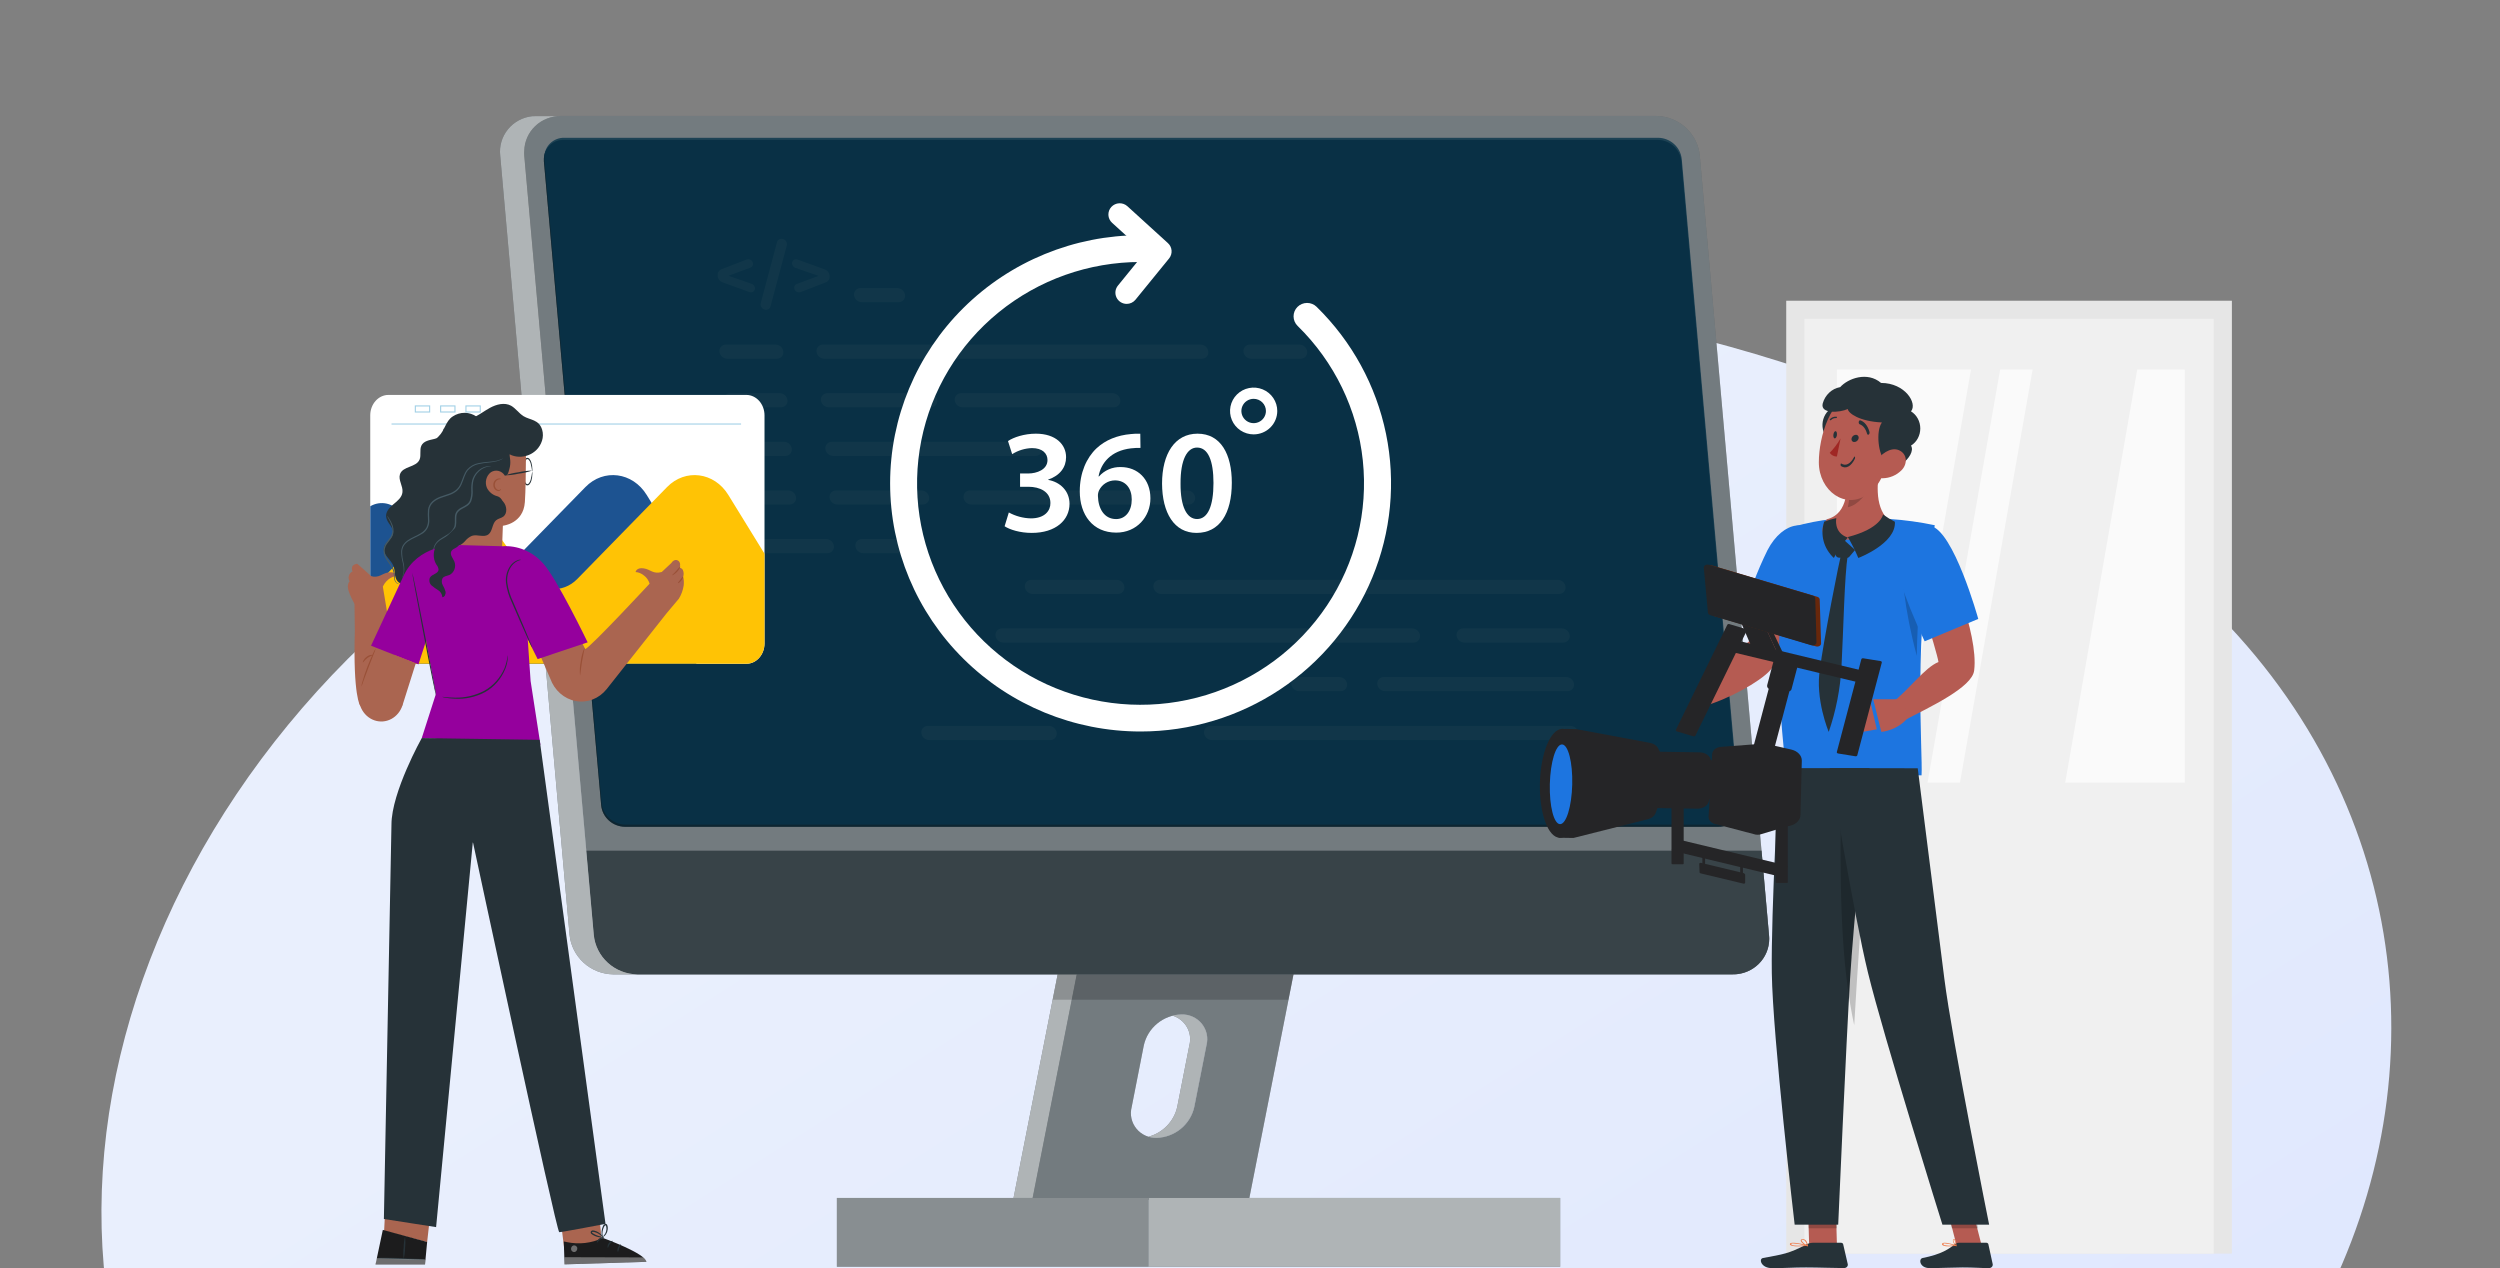 <svg width="690" height="350" viewBox="0 0 690 350" fill="none" xmlns="http://www.w3.org/2000/svg">
<rect x="0" y="0" width="690" height="350" fill="#808080" stroke="none"/>
<g clip-path="url(#clip0_2601_6534)">
<path d="M633.502 373.58C569.478 475.774 400.475 519.67 268.058 512.185C231.903 510.142 159.158 506.03 102.359 469.349C-6.721 398.906 10.079 251.66 114.499 164.971C127.945 153.807 221.026 79.009 366.074 80.01C472.269 80.743 546.808 121.709 555.872 126.813C567.322 133.26 592.574 148.58 615.334 172.885C668.81 229.995 673.51 309.719 633.502 373.58Z" fill="url(#paint0_linear_2601_6534)"/>
<path d="M616 83H493V346H616V83Z" fill="#E6E6E6"/>
<path d="M611 88H498V346H611V88Z" fill="#F0F0F0"/>
<path d="M540.956 216L561 102H552.044L532 216H540.956Z" fill="#FAFAFA"/>
<path d="M570 216H603V102H589.879L570 216Z" fill="#FAFAFA"/>
<path d="M544 102H507V216H524.057L544 102Z" fill="#FAFAFA"/>
<path d="M308.135 212.789L284.766 331.152H344.719L368.088 212.789H308.135ZM332.997 288.501L329.633 305.538C329.112 307.883 327.815 309.991 325.946 311.533C324.077 313.075 321.742 313.962 319.306 314.056C318.228 314.095 317.156 313.886 316.175 313.445C315.194 313.004 314.331 312.344 313.655 311.517C312.979 310.689 312.508 309.718 312.28 308.68C312.053 307.642 312.075 306.566 312.344 305.538L315.697 288.501C316.218 286.154 317.516 284.044 319.388 282.502C321.259 280.96 323.597 280.074 326.035 279.983C327.113 279.944 328.185 280.153 329.166 280.594C330.147 281.034 331.01 281.695 331.687 282.522C332.363 283.349 332.833 284.321 333.061 285.359C333.288 286.397 333.267 287.473 332.997 288.501Z" fill="#384348"/>
<path opacity="0.3" d="M308.135 212.789L284.766 331.152H344.719L368.088 212.789H308.135ZM332.997 288.501L329.633 305.538C329.112 307.883 327.815 309.991 325.946 311.533C324.077 313.075 321.742 313.962 319.306 314.056C318.228 314.095 317.156 313.886 316.175 313.445C315.194 313.004 314.331 312.344 313.655 311.517C312.979 310.689 312.508 309.718 312.28 308.68C312.053 307.642 312.075 306.566 312.344 305.538L315.697 288.501C316.218 286.154 317.516 284.044 319.388 282.502C321.259 280.96 323.597 280.074 326.035 279.983C327.113 279.944 328.185 280.153 329.166 280.594C330.147 281.034 331.01 281.695 331.687 282.522C332.363 283.349 332.833 284.321 333.061 285.359C333.288 286.397 333.267 287.473 332.997 288.501Z" fill="white"/>
<path d="M284.894 331.152H279.633L302.99 212.789H308.251L284.894 331.152Z" fill="#384348"/>
<path opacity="0.6" d="M284.894 331.152H279.633L302.99 212.789H308.251L284.894 331.152Z" fill="white"/>
<path opacity="0.2" d="M308.121 212.789H302.995L290.539 275.935H355.619L368.087 212.789H308.256H308.121Z" fill="black"/>
<path d="M326.031 279.98C325.204 279.982 324.381 280.091 323.584 280.305C325.284 280.815 326.72 281.952 327.591 283.478C328.461 285.004 328.7 286.803 328.258 288.498L324.905 305.535C324.463 307.48 323.491 309.27 322.094 310.714C320.698 312.157 318.929 313.199 316.977 313.728C317.72 313.943 318.49 314.052 319.265 314.053C321.701 313.959 324.036 313.072 325.905 311.53C327.774 309.988 329.07 307.88 329.591 305.535L332.956 288.498C333.224 287.473 333.247 286.4 333.021 285.365C332.795 284.33 332.328 283.361 331.656 282.534C330.984 281.708 330.126 281.046 329.15 280.603C328.173 280.16 327.105 279.946 326.031 279.98Z" fill="#384348"/>
<path opacity="0.6" d="M326.031 279.98C325.204 279.982 324.381 280.091 323.584 280.305C325.284 280.815 326.72 281.952 327.591 283.478C328.461 285.004 328.7 286.803 328.258 288.498L324.905 305.535C324.463 307.48 323.491 309.27 322.094 310.714C320.698 312.157 318.929 313.199 316.977 313.728C317.72 313.943 318.49 314.052 319.265 314.053C321.701 313.959 324.036 313.072 325.905 311.53C327.774 309.988 329.07 307.88 329.591 305.535L332.956 288.498C333.224 287.473 333.247 286.4 333.021 285.365C332.795 284.33 332.328 283.361 331.656 282.534C330.984 281.708 330.126 281.046 329.15 280.603C328.173 280.16 327.105 279.946 326.031 279.98Z" fill="white"/>
<path d="M317.015 330.633H230.977V349.621H317.015V330.633Z" fill="#384348"/>
<path opacity="0.4" d="M317.015 330.633H230.977V349.621H317.015V330.633Z" fill="white"/>
<path d="M430.608 330.633H317.016V349.621H430.608V330.633Z" fill="#384348"/>
<path opacity="0.6" d="M430.608 330.633H317.016V349.621H430.608V330.633Z" fill="white"/>
<path d="M175.87 268.909H478.169C479.477 268.933 480.777 268.703 481.995 268.231C483.213 267.759 484.324 267.055 485.265 266.16C486.206 265.265 486.959 264.195 487.479 263.013C488 261.831 488.279 260.559 488.299 259.271C488.31 258.84 488.289 258.409 488.238 257.981L469.139 42.906C468.84 39.954 467.451 37.214 465.236 35.204C463.022 33.194 460.135 32.055 457.124 32.002H154.826C153.517 31.978 152.217 32.208 150.999 32.68C149.781 33.152 148.67 33.855 147.729 34.751C146.788 35.646 146.035 36.716 145.515 37.898C144.994 39.08 144.715 40.352 144.695 41.64C144.664 42.07 144.664 42.5 144.695 42.93L163.892 258.018C164.18 260.965 165.561 263.705 167.77 265.714C169.98 267.723 172.863 268.861 175.87 268.909Z" fill="#384348"/>
<path opacity="0.3" d="M175.87 268.909H478.169C479.477 268.933 480.777 268.703 481.995 268.231C483.213 267.759 484.324 267.055 485.265 266.16C486.206 265.265 486.959 264.195 487.479 263.013C488 261.831 488.279 260.559 488.299 259.271C488.31 258.84 488.289 258.409 488.238 257.981L469.139 42.906C468.84 39.954 467.451 37.214 465.236 35.204C463.022 33.194 460.135 32.055 457.124 32.002H154.826C153.517 31.978 152.217 32.208 150.999 32.68C149.781 33.152 148.67 33.855 147.729 34.751C146.788 35.646 146.035 36.716 145.515 37.898C144.994 39.08 144.715 40.352 144.695 41.64C144.664 42.07 144.664 42.5 144.695 42.93L163.892 258.018C164.18 260.965 165.561 263.705 167.77 265.714C169.98 267.723 172.863 268.861 175.87 268.909Z" fill="white"/>
<path d="M486.189 234.781L488.244 258.023C488.54 260.604 487.784 263.196 486.142 265.229C484.499 267.262 482.105 268.57 479.484 268.866C479.049 268.917 478.612 268.937 478.175 268.926H175.864C172.851 268.883 169.96 267.747 167.745 265.735C165.53 263.723 164.147 260.977 163.861 258.023L161.781 234.781H486.189Z" fill="#384348"/>
<path d="M172.452 228.188H474.359C475.067 228.202 475.771 228.079 476.431 227.825C477.09 227.571 477.692 227.191 478.203 226.708C478.713 226.224 479.121 225.646 479.405 225.007C479.688 224.368 479.84 223.68 479.853 222.983C479.871 222.75 479.871 222.517 479.853 222.284L464.033 44.51C463.868 42.911 463.113 41.428 461.91 40.342C460.708 39.256 459.142 38.643 457.511 38.618H155.617C154.908 38.604 154.203 38.727 153.543 38.981C152.883 39.235 152.28 39.614 151.769 40.098C151.257 40.581 150.848 41.159 150.563 41.798C150.279 42.437 150.125 43.125 150.111 43.823C150.099 44.052 150.099 44.281 150.111 44.51L165.931 222.32C166.104 223.913 166.862 225.389 168.064 226.47C169.265 227.551 170.826 228.162 172.452 228.188Z" fill="#384348"/>
<path opacity="0.8" d="M172.452 228.188H474.359C475.067 228.202 475.771 228.079 476.431 227.825C477.09 227.571 477.692 227.191 478.203 226.708C478.713 226.224 479.121 225.646 479.405 225.007C479.688 224.368 479.84 223.68 479.853 222.983C479.871 222.75 479.871 222.517 479.853 222.284L464.033 44.51C463.868 42.911 463.113 41.428 461.91 40.342C460.708 39.256 459.142 38.643 457.511 38.618H155.617C154.908 38.604 154.203 38.727 153.543 38.981C152.883 39.235 152.28 39.614 151.769 40.098C151.257 40.581 150.848 41.159 150.563 41.798C150.279 42.437 150.125 43.125 150.111 43.823C150.099 44.052 150.099 44.281 150.111 44.51L165.931 222.32C166.104 223.913 166.862 225.389 168.064 226.47C169.265 227.551 170.826 228.162 172.452 228.188Z" fill="#031E2C"/>
<path d="M148.143 32.044H154.824C153.515 32.02 152.215 32.25 150.997 32.722C149.779 33.194 148.668 33.897 147.727 34.793C146.786 35.688 146.033 36.758 145.513 37.94C144.992 39.122 144.713 40.394 144.693 41.682C144.662 42.111 144.662 42.542 144.693 42.971L163.89 258.023C164.176 260.977 165.559 263.723 167.774 265.735C169.989 267.748 172.88 268.884 175.893 268.927H169.212C166.201 268.874 163.314 267.734 161.1 265.724C158.885 263.715 157.496 260.974 157.197 258.023L138.061 42.923C137.769 40.337 138.531 37.742 140.181 35.709C141.83 33.675 144.232 32.37 146.858 32.08C147.286 32.044 147.714 32.032 148.143 32.044Z" fill="#384348"/>
<path opacity="0.6" d="M148.143 32.044H154.824C153.515 32.02 152.215 32.25 150.997 32.722C149.779 33.194 148.668 33.897 147.727 34.793C146.786 35.688 146.033 36.758 145.513 37.94C144.992 39.122 144.713 40.394 144.693 41.682C144.662 42.111 144.662 42.542 144.693 42.971L163.89 258.023C164.176 260.977 165.559 263.723 167.774 265.735C169.989 267.748 172.88 268.884 175.893 268.927H169.212C166.201 268.874 163.314 267.734 161.1 265.724C158.885 263.715 157.496 260.974 157.197 258.023L138.061 42.923C137.769 40.337 138.531 37.742 140.181 35.709C141.83 33.675 144.232 32.37 146.858 32.08C147.286 32.044 147.714 32.032 148.143 32.044Z" fill="white"/>
<path d="M214.348 99.005H200.718C200.179 98.994 199.663 98.789 199.267 98.43C198.87 98.07 198.621 97.581 198.564 97.053C198.538 96.805 198.566 96.554 198.645 96.317C198.725 96.08 198.854 95.862 199.025 95.678C199.196 95.494 199.405 95.347 199.638 95.248C199.87 95.148 200.121 95.099 200.375 95.102H214.054C214.592 95.111 215.108 95.315 215.503 95.675C215.898 96.035 216.144 96.526 216.195 97.053C216.224 97.305 216.196 97.56 216.116 97.801C216.035 98.041 215.902 98.262 215.726 98.447C215.551 98.632 215.337 98.778 215.099 98.875C214.861 98.971 214.605 99.016 214.348 99.005Z" fill="#384348"/>
<path d="M247.983 83.408H237.877C237.338 83.401 236.821 83.2 236.424 82.842C236.027 82.485 235.777 81.995 235.723 81.468C235.693 81.22 235.718 80.968 235.795 80.73C235.873 80.493 236.001 80.274 236.171 80.089C236.342 79.904 236.55 79.757 236.783 79.658C237.016 79.559 237.268 79.511 237.522 79.516H247.64C248.18 79.525 248.697 79.729 249.094 80.089C249.491 80.448 249.74 80.939 249.794 81.468C249.82 81.716 249.792 81.966 249.713 82.202C249.633 82.439 249.503 82.656 249.332 82.839C249.161 83.023 248.952 83.168 248.72 83.266C248.487 83.364 248.236 83.412 247.983 83.408Z" fill="#384348"/>
<path d="M358.97 99.005H345.339C344.801 98.996 344.286 98.792 343.891 98.432C343.496 98.072 343.249 97.581 343.198 97.053C343.171 96.806 343.197 96.555 343.275 96.318C343.353 96.081 343.481 95.863 343.651 95.679C343.821 95.494 344.029 95.347 344.261 95.248C344.493 95.148 344.744 95.099 344.997 95.102H358.627C359.166 95.113 359.681 95.318 360.078 95.677C360.474 96.037 360.724 96.526 360.78 97.053C360.806 97.302 360.779 97.553 360.699 97.79C360.62 98.027 360.49 98.245 360.319 98.429C360.148 98.613 359.94 98.76 359.707 98.859C359.474 98.959 359.223 99.008 358.97 99.005Z" fill="#384348"/>
<path d="M331.724 99.005H227.516C226.976 98.996 226.459 98.792 226.062 98.433C225.665 98.073 225.416 97.582 225.362 97.053C225.335 96.806 225.361 96.555 225.439 96.318C225.517 96.081 225.645 95.863 225.815 95.679C225.985 95.494 226.193 95.347 226.425 95.248C226.657 95.148 226.908 95.099 227.161 95.102H331.345C331.884 95.111 332.401 95.315 332.798 95.674C333.195 96.034 333.444 96.525 333.498 97.053C333.526 97.299 333.5 97.548 333.424 97.783C333.347 98.019 333.221 98.235 333.054 98.419C332.886 98.604 332.681 98.751 332.452 98.852C332.223 98.953 331.975 99.005 331.724 99.005Z" fill="#384348"/>
<path d="M215.534 112.408H201.916C201.377 112.401 200.86 112.2 200.463 111.842C200.066 111.485 199.816 110.995 199.762 110.468C199.732 110.22 199.757 109.968 199.834 109.73C199.912 109.492 200.04 109.274 200.21 109.089C200.381 108.904 200.589 108.757 200.822 108.658C201.055 108.559 201.307 108.511 201.561 108.516H215.191C215.73 108.525 216.248 108.729 216.645 109.089C217.042 109.449 217.291 109.939 217.344 110.468C217.373 110.716 217.346 110.967 217.267 111.204C217.189 111.442 217.059 111.66 216.887 111.844C216.716 112.027 216.506 112.173 216.273 112.27C216.039 112.367 215.787 112.414 215.534 112.408Z" fill="#384348"/>
<path d="M256.874 112.407H228.733C228.196 112.399 227.68 112.196 227.283 111.839C226.887 111.482 226.636 110.994 226.58 110.468C226.554 110.219 226.582 109.968 226.661 109.731C226.741 109.494 226.87 109.276 227.041 109.092C227.212 108.908 227.421 108.761 227.653 108.662C227.886 108.563 228.137 108.513 228.391 108.516H256.532C257.072 108.522 257.591 108.725 257.988 109.085C258.386 109.446 258.634 109.938 258.685 110.468C258.713 110.716 258.687 110.967 258.608 111.204C258.529 111.442 258.4 111.659 258.228 111.843C258.057 112.027 257.847 112.173 257.613 112.27C257.38 112.367 257.128 112.414 256.874 112.407Z" fill="#384348"/>
<path d="M307.416 112.408H265.656C265.119 112.399 264.603 112.197 264.207 111.839C263.81 111.482 263.56 110.994 263.503 110.468C263.475 110.219 263.501 109.967 263.58 109.729C263.659 109.492 263.788 109.273 263.96 109.088C264.131 108.903 264.341 108.757 264.574 108.658C264.808 108.56 265.06 108.511 265.314 108.516H307.049C307.588 108.525 308.105 108.729 308.502 109.089C308.899 109.448 309.148 109.939 309.202 110.468C309.23 110.714 309.204 110.963 309.127 111.199C309.049 111.434 308.922 111.651 308.753 111.834C308.584 112.018 308.377 112.164 308.147 112.263C307.916 112.361 307.667 112.411 307.416 112.408Z" fill="#384348"/>
<path d="M216.732 125.829H203.102C202.564 125.821 202.049 125.619 201.652 125.261C201.255 124.904 201.005 124.416 200.948 123.89C200.92 123.641 200.947 123.389 201.025 123.151C201.104 122.913 201.234 122.695 201.405 122.51C201.576 122.325 201.786 122.179 202.019 122.08C202.253 121.981 202.505 121.933 202.759 121.938H216.389C216.927 121.947 217.443 122.152 217.838 122.512C218.233 122.872 218.479 123.362 218.53 123.89C218.558 124.137 218.532 124.387 218.454 124.623C218.376 124.86 218.248 125.077 218.077 125.261C217.907 125.444 217.699 125.59 217.467 125.688C217.235 125.786 216.984 125.834 216.732 125.829Z" fill="#384348"/>
<path d="M285.743 125.83H229.963C229.424 125.823 228.907 125.622 228.51 125.264C228.113 124.906 227.863 124.417 227.809 123.89C227.779 123.642 227.804 123.39 227.881 123.152C227.958 122.914 228.087 122.696 228.257 122.511C228.428 122.326 228.636 122.179 228.869 122.08C229.102 121.981 229.354 121.933 229.608 121.938H285.438C285.977 121.947 286.494 122.151 286.891 122.511C287.288 122.87 287.537 123.361 287.591 123.89C287.62 124.141 287.592 124.395 287.511 124.635C287.431 124.875 287.298 125.095 287.122 125.28C286.946 125.464 286.732 125.609 286.494 125.704C286.256 125.799 286 125.842 285.743 125.83Z" fill="#384348"/>
<path d="M217.916 139.251H204.261C203.723 139.242 203.208 139.038 202.813 138.678C202.418 138.318 202.171 137.827 202.12 137.3C202.092 137.052 202.118 136.802 202.196 136.566C202.275 136.329 202.403 136.112 202.573 135.928C202.744 135.745 202.952 135.599 203.184 135.501C203.416 135.403 203.666 135.355 203.919 135.36H217.549C218.087 135.369 218.602 135.571 218.999 135.928C219.396 136.285 219.646 136.773 219.702 137.3C219.73 137.546 219.704 137.796 219.627 138.032C219.55 138.268 219.423 138.486 219.254 138.67C219.085 138.854 218.879 139.001 218.648 139.102C218.418 139.202 218.168 139.253 217.916 139.251Z" fill="#384348"/>
<path d="M254.632 139.251H231.116C230.577 139.242 230.059 139.038 229.662 138.679C229.266 138.319 229.016 137.828 228.963 137.299C228.937 137.052 228.964 136.801 229.044 136.565C229.123 136.328 229.253 136.111 229.424 135.928C229.596 135.745 229.804 135.599 230.037 135.501C230.269 135.403 230.521 135.355 230.773 135.36H254.29C254.827 135.369 255.343 135.571 255.74 135.928C256.136 136.285 256.386 136.773 256.443 137.299C256.471 137.548 256.445 137.8 256.366 138.038C256.287 138.276 256.158 138.494 255.986 138.679C255.815 138.864 255.606 139.01 255.372 139.109C255.139 139.208 254.886 139.256 254.632 139.251Z" fill="#384348"/>
<path d="M308.471 163.931H285.016C284.476 163.922 283.959 163.718 283.562 163.358C283.165 162.999 282.916 162.508 282.862 161.979C282.835 161.732 282.86 161.482 282.939 161.245C283.017 161.009 283.145 160.792 283.316 160.608C283.486 160.424 283.694 160.279 283.926 160.181C284.158 160.083 284.409 160.034 284.661 160.039H308.19C308.727 160.046 309.242 160.248 309.637 160.606C310.033 160.964 310.279 161.453 310.331 161.979C310.359 162.232 310.332 162.488 310.25 162.729C310.169 162.971 310.035 163.192 309.858 163.378C309.681 163.563 309.466 163.709 309.226 163.804C308.987 163.9 308.729 163.943 308.471 163.931Z" fill="#384348"/>
<path d="M430.239 163.931H320.5C319.962 163.92 319.446 163.715 319.049 163.356C318.653 162.996 318.403 162.507 318.347 161.98C318.319 161.731 318.345 161.48 318.424 161.243C318.503 161.005 318.632 160.788 318.804 160.604C318.976 160.42 319.185 160.274 319.419 160.177C319.652 160.08 319.904 160.033 320.158 160.04H429.945C430.482 160.046 430.998 160.248 431.393 160.606C431.788 160.964 432.035 161.453 432.086 161.98C432.115 162.231 432.088 162.486 432.007 162.727C431.926 162.967 431.793 163.188 431.618 163.373C431.442 163.558 431.228 163.704 430.99 163.801C430.752 163.897 430.496 163.942 430.239 163.931Z" fill="#384348"/>
<path d="M390.111 177.349H276.922C276.383 177.34 275.865 177.136 275.468 176.776C275.071 176.417 274.822 175.926 274.769 175.397C274.741 175.15 274.767 174.899 274.845 174.662C274.923 174.425 275.051 174.207 275.221 174.022C275.391 173.838 275.599 173.691 275.831 173.591C276.063 173.492 276.314 173.442 276.567 173.445H389.768C390.307 173.457 390.823 173.662 391.219 174.021C391.616 174.38 391.865 174.87 391.922 175.397C391.948 175.646 391.92 175.897 391.841 176.134C391.761 176.371 391.632 176.588 391.461 176.773C391.29 176.957 391.081 177.104 390.848 177.203C390.616 177.302 390.365 177.352 390.111 177.349Z" fill="#384348"/>
<path d="M431.428 177.349H404.18C403.64 177.34 403.123 177.136 402.726 176.776C402.329 176.417 402.08 175.926 402.026 175.397C401.999 175.15 402.025 174.899 402.103 174.662C402.181 174.425 402.309 174.207 402.479 174.022C402.649 173.838 402.857 173.691 403.089 173.591C403.321 173.492 403.572 173.442 403.825 173.445H431.085C431.624 173.457 432.14 173.662 432.536 174.021C432.933 174.38 433.182 174.87 433.239 175.397C433.267 175.646 433.24 175.898 433.162 176.136C433.083 176.374 432.953 176.592 432.782 176.777C432.611 176.962 432.401 177.108 432.168 177.207C431.934 177.306 431.682 177.354 431.428 177.349Z" fill="#384348"/>
<path d="M369.983 190.759H358.555C358.017 190.75 357.502 190.548 357.105 190.191C356.708 189.834 356.458 189.346 356.401 188.819C356.374 188.571 356.4 188.319 356.479 188.081C356.557 187.843 356.687 187.625 356.858 187.44C357.03 187.255 357.239 187.108 357.472 187.01C357.706 186.911 357.958 186.863 358.212 186.868H369.64C370.179 186.877 370.697 187.08 371.094 187.44C371.491 187.8 371.74 188.291 371.793 188.819C371.82 189.067 371.792 189.318 371.712 189.554C371.633 189.79 371.503 190.007 371.332 190.191C371.161 190.374 370.952 190.52 370.719 190.618C370.487 190.716 370.236 190.764 369.983 190.759Z" fill="#384348"/>
<path d="M432.625 190.759H382.289C381.752 190.75 381.236 190.548 380.839 190.191C380.443 189.834 380.192 189.346 380.136 188.819C380.108 188.571 380.134 188.319 380.213 188.081C380.292 187.843 380.421 187.625 380.593 187.44C380.764 187.255 380.973 187.108 381.207 187.01C381.44 186.911 381.693 186.863 381.947 186.868H432.271C432.811 186.874 433.329 187.077 433.727 187.437C434.124 187.798 434.373 188.29 434.424 188.819C434.452 189.067 434.426 189.317 434.348 189.553C434.27 189.79 434.141 190.007 433.971 190.19C433.801 190.374 433.593 190.52 433.36 190.618C433.128 190.716 432.878 190.764 432.625 190.759Z" fill="#384348"/>
<path d="M289.909 204.251H256.433C255.895 204.242 255.38 204.038 254.985 203.678C254.59 203.318 254.343 202.827 254.292 202.3C254.264 202.052 254.29 201.802 254.368 201.566C254.446 201.329 254.575 201.112 254.745 200.928C254.915 200.745 255.124 200.599 255.356 200.501C255.588 200.403 255.838 200.355 256.091 200.36H289.505C290.042 200.366 290.558 200.568 290.953 200.926C291.348 201.284 291.595 201.773 291.647 202.3C291.676 202.543 291.653 202.789 291.579 203.023C291.505 203.256 291.383 203.472 291.219 203.656C291.055 203.84 290.854 203.988 290.628 204.091C290.403 204.193 290.158 204.248 289.909 204.251Z" fill="#384348"/>
<path d="M433.815 204.251H334.465C333.926 204.242 333.411 204.038 333.016 203.678C332.621 203.318 332.374 202.827 332.323 202.3C332.295 202.052 332.321 201.802 332.4 201.566C332.478 201.329 332.606 201.112 332.776 200.928C332.947 200.745 333.155 200.599 333.387 200.501C333.619 200.403 333.87 200.355 334.122 200.36H433.473C434.01 200.369 434.526 200.571 434.923 200.928C435.319 201.285 435.57 201.773 435.626 202.3C435.652 202.548 435.624 202.799 435.545 203.036C435.465 203.273 435.336 203.491 435.165 203.675C434.994 203.859 434.785 204.006 434.553 204.105C434.32 204.205 434.069 204.254 433.815 204.251Z" fill="#384348"/>
<path d="M328.047 139.252H268.094C267.555 139.242 267.037 139.039 266.64 138.679C266.243 138.319 265.994 137.828 265.941 137.3C265.913 137.052 265.939 136.8 266.018 136.563C266.097 136.326 266.226 136.108 266.398 135.924C266.569 135.74 266.779 135.595 267.012 135.497C267.246 135.4 267.498 135.353 267.751 135.36H327.705C328.242 135.369 328.758 135.571 329.154 135.928C329.551 136.286 329.801 136.773 329.858 137.3C329.884 137.548 329.856 137.799 329.777 138.036C329.697 138.273 329.568 138.491 329.397 138.675C329.226 138.86 329.017 139.006 328.784 139.106C328.552 139.205 328.301 139.255 328.047 139.252Z" fill="#384348"/>
<path d="M228.348 152.677H205.492C204.954 152.666 204.438 152.461 204.042 152.102C203.645 151.742 203.395 151.253 203.339 150.726C203.311 150.477 203.337 150.225 203.416 149.987C203.495 149.749 203.624 149.531 203.796 149.346C203.967 149.161 204.176 149.015 204.41 148.916C204.643 148.817 204.896 148.769 205.15 148.774H228.005C228.544 148.786 229.06 148.99 229.456 149.349C229.853 149.709 230.102 150.198 230.159 150.726C230.185 150.974 230.157 151.225 230.077 151.462C229.998 151.699 229.868 151.917 229.697 152.101C229.526 152.285 229.318 152.432 229.085 152.531C228.853 152.631 228.601 152.68 228.348 152.677Z" fill="#384348"/>
<path d="M250.4 152.677H238.25C237.711 152.668 237.193 152.464 236.797 152.105C236.4 151.745 236.151 151.254 236.097 150.725C236.069 150.478 236.095 150.227 236.173 149.99C236.251 149.753 236.379 149.535 236.549 149.35C236.719 149.166 236.927 149.019 237.159 148.92C237.391 148.82 237.642 148.77 237.895 148.774H250.057C250.596 148.785 251.112 148.99 251.508 149.349C251.904 149.709 252.154 150.198 252.211 150.725C252.237 150.974 252.209 151.225 252.129 151.462C252.05 151.699 251.92 151.917 251.749 152.101C251.578 152.285 251.37 152.432 251.137 152.531C250.905 152.63 250.653 152.68 250.4 152.677Z" fill="#384348"/>
<path d="M207.071 73.879L201.039 76.121L207.462 78.35C207.704 78.435 207.917 78.585 208.077 78.783C208.237 78.981 208.338 79.219 208.368 79.47C208.389 79.661 208.358 79.854 208.279 80.029C208.2 80.205 208.076 80.357 207.919 80.471C207.761 80.584 207.576 80.655 207.383 80.676C207.189 80.697 206.993 80.668 206.814 80.591L199.375 77.904C199.027 77.774 198.722 77.552 198.493 77.263C198.265 76.974 198.121 76.629 198.078 76.265V75.976C198.044 75.633 198.123 75.288 198.304 74.993C198.485 74.698 198.757 74.468 199.081 74.337L206.092 71.626C206.282 71.561 206.485 71.54 206.685 71.564C206.885 71.588 207.077 71.657 207.245 71.765C207.414 71.873 207.556 72.018 207.659 72.188C207.762 72.358 207.825 72.549 207.842 72.747C207.862 72.994 207.797 73.24 207.657 73.446C207.517 73.651 207.31 73.804 207.071 73.879Z" fill="#384348"/>
<path d="M215.689 65.907C215.914 65.909 216.136 65.96 216.338 66.058C216.54 66.154 216.718 66.294 216.859 66.468C216.999 66.641 217.099 66.842 217.151 67.058C217.202 67.273 217.205 67.498 217.158 67.714L212.655 84.582C212.588 84.849 212.43 85.086 212.207 85.252C211.985 85.419 211.711 85.506 211.431 85.498C211.206 85.493 210.984 85.44 210.782 85.342C210.58 85.244 210.402 85.103 210.262 84.929C210.121 84.755 210.022 84.553 209.97 84.336C209.919 84.12 209.916 83.895 209.963 83.678L214.466 66.811C214.535 66.545 214.694 66.311 214.917 66.147C215.139 65.983 215.411 65.898 215.689 65.907Z" fill="#384348"/>
<path d="M228.959 75.98V76.269C228.999 76.613 228.922 76.96 228.741 77.257C228.559 77.553 228.283 77.782 227.956 77.908L220.957 80.619C220.767 80.684 220.564 80.705 220.364 80.681C220.164 80.657 219.973 80.588 219.804 80.48C219.635 80.372 219.493 80.227 219.39 80.057C219.287 79.887 219.224 79.696 219.207 79.498C219.181 79.262 219.235 79.023 219.361 78.82C219.488 78.618 219.679 78.462 219.905 78.378L225.937 76.149L219.501 73.908C219.26 73.819 219.049 73.667 218.891 73.467C218.733 73.266 218.635 73.027 218.608 72.775C218.587 72.584 218.618 72.391 218.697 72.216C218.776 72.04 218.9 71.888 219.057 71.774C219.214 71.661 219.399 71.59 219.593 71.569C219.787 71.548 219.983 71.578 220.162 71.655L227.638 74.365C227.989 74.486 228.299 74.702 228.532 74.987C228.766 75.272 228.914 75.616 228.959 75.98Z" fill="#384348"/>
<path opacity="0.8" d="M172.585 227.594H474.492C475.2 227.608 475.904 227.485 476.563 227.231C477.223 226.977 477.825 226.598 478.336 226.114C478.846 225.631 479.254 225.053 479.537 224.413C479.821 223.774 479.973 223.086 479.986 222.389C480.004 222.156 480.004 221.923 479.986 221.69L464.165 43.916C464.001 42.318 463.245 40.835 462.043 39.748C460.841 38.662 459.275 38.049 457.644 38.025H155.749C155.041 38.01 154.336 38.133 153.676 38.387C153.016 38.641 152.413 39.02 151.901 39.504C151.39 39.987 150.981 40.565 150.696 41.204C150.412 41.843 150.258 42.532 150.244 43.23C150.231 43.458 150.231 43.688 150.244 43.916L166.064 221.726C166.237 223.319 166.995 224.795 168.196 225.876C169.397 226.957 170.958 227.568 172.585 227.594Z" fill="#08344A"/>
<path d="M346.009 119.89C344.72 119.89 343.46 119.511 342.389 118.802C341.317 118.092 340.482 117.084 339.988 115.904C339.495 114.724 339.366 113.426 339.617 112.174C339.869 110.921 340.49 109.771 341.401 108.868C342.312 107.965 343.474 107.35 344.738 107.101C346.002 106.851 347.312 106.979 348.503 107.468C349.694 107.957 350.712 108.784 351.428 109.846C352.144 110.908 352.526 112.156 352.526 113.433C352.523 115.145 351.836 116.785 350.614 117.996C349.393 119.206 347.737 119.887 346.009 119.89ZM346.009 110.076C345.339 110.076 344.684 110.273 344.126 110.642C343.569 111.01 343.135 111.535 342.878 112.148C342.622 112.762 342.555 113.437 342.685 114.088C342.816 114.739 343.139 115.338 343.613 115.807C344.087 116.277 344.691 116.597 345.348 116.726C346.005 116.856 346.687 116.789 347.306 116.535C347.925 116.281 348.454 115.851 348.827 115.298C349.199 114.746 349.398 114.097 349.398 113.433C349.397 112.543 349.039 111.69 348.404 111.061C347.769 110.431 346.908 110.077 346.009 110.076Z" fill="white"/>
<path d="M339.98 133.228C339.98 141.746 336.607 147.082 330.231 147.082C324.058 147.082 320.768 141.539 320.727 133.471C320.727 125.238 324.267 119.695 330.518 119.695C336.977 119.695 339.98 125.403 339.98 133.228ZM325.831 133.471C325.789 139.912 327.598 143.254 330.392 143.254C333.354 143.254 334.918 139.664 334.918 133.306C334.918 127.154 333.437 123.528 330.392 123.528C327.681 123.518 325.789 126.829 325.831 133.471Z" fill="white"/>
<path d="M278.436 141.441C280.303 142.465 282.392 143.026 284.525 143.073C288.394 143.073 289.953 140.914 289.916 138.833C289.916 135.697 286.95 134.349 283.869 134.349H281.538V130.682H283.801C286.147 130.682 289.108 129.623 289.108 126.973C289.108 125.181 287.747 123.673 284.828 123.673C282.886 123.731 280.996 124.309 279.359 125.346L278.207 121.73C279.729 120.697 282.69 119.695 285.897 119.695C291.413 119.695 294.238 122.712 294.238 126.173C294.238 128.946 292.591 131.229 289.301 132.371V132.454C292.554 133.022 295.187 135.465 295.187 139.055C295.187 143.538 291.402 147.082 284.76 147.082C281.512 147.082 278.712 146.188 277.273 145.248L278.436 141.441Z" fill="white"/>
<path d="M314.772 123.619C313.901 123.604 313.031 123.646 312.165 123.743C306.571 124.393 303.86 127.818 303.198 131.491H303.323C304.071 130.649 304.997 129.982 306.035 129.535C307.073 129.089 308.198 128.875 309.329 128.908C313.938 128.908 317.514 132.167 317.514 137.549C317.514 142.601 313.771 147.002 308.093 147.002C301.597 147.002 298.016 142.11 298.016 135.592C298.016 130.499 299.866 126.341 302.666 123.712C305.132 121.429 308.344 120.127 312.165 119.796C313.013 119.697 313.868 119.671 314.72 119.719L314.772 123.619ZM312.363 137.844C312.363 134.786 310.674 132.586 307.713 132.586C306.802 132.596 305.912 132.857 305.142 133.339C304.373 133.822 303.754 134.507 303.354 135.318C303.119 135.813 303.006 136.357 303.026 136.904C303.109 140.411 304.793 143.262 308.041 143.262C310.695 143.262 312.363 141.01 312.363 137.844Z" fill="white"/>
<path d="M310.972 83.876C310.382 83.876 309.804 83.709 309.305 83.397C308.806 83.085 308.407 82.639 308.153 82.111C307.899 81.584 307.8 80.995 307.869 80.415C307.938 79.834 308.172 79.285 308.543 78.83L315.961 69.703L306.926 61.485C306.315 60.928 305.952 60.154 305.917 59.333C305.882 58.512 306.177 57.71 306.739 57.105C307.3 56.499 308.081 56.139 308.91 56.104C309.739 56.069 310.549 56.362 311.16 56.919L322.353 67.105C322.938 67.637 323.296 68.37 323.355 69.155C323.414 69.939 323.17 70.717 322.671 71.33L313.396 82.719C313.105 83.079 312.736 83.369 312.316 83.569C311.897 83.769 311.438 83.874 310.972 83.876Z" fill="white"/>
<path d="M314.802 201.894C296.468 201.894 278.884 194.678 265.92 181.834C252.955 168.989 245.672 151.569 245.672 133.404C245.672 115.239 252.955 97.819 265.92 84.974C278.884 72.13 296.468 64.914 314.802 64.914C315.792 64.914 316.741 65.304 317.441 65.997C318.141 66.691 318.534 67.631 318.534 68.612C318.534 69.592 318.141 70.533 317.441 71.226C316.741 71.919 315.792 72.309 314.802 72.309C300.516 72.306 286.671 77.217 275.633 86.203C264.594 95.189 257.047 107.692 254.279 121.578C251.511 135.464 253.695 149.872 260.458 162.34C267.22 174.808 278.141 184.564 291.357 189.942C304.572 195.319 319.262 195.985 332.918 191.824C346.573 187.664 358.348 178.937 366.23 167.132C374.113 155.327 377.615 141.177 376.138 127.099C374.661 113.02 368.296 99.886 358.132 89.94C357.427 89.25 357.028 88.311 357.022 87.33C357.017 86.349 357.404 85.406 358.101 84.708C358.797 84.01 359.744 83.615 360.735 83.609C361.725 83.603 362.677 83.987 363.381 84.677C373.135 94.222 379.803 106.423 382.54 119.732C385.276 133.04 383.957 146.854 378.75 159.418C373.543 171.982 364.683 182.729 353.297 190.292C341.91 197.855 328.511 201.893 314.802 201.894Z" fill="white"/>
<path d="M205.986 183.211H107.207C104.438 183.211 102.188 180.685 102.188 177.578V114.633C102.188 111.526 104.438 109 107.207 109H205.986C208.754 109 211.005 111.526 211.005 114.633V177.578C211.005 180.685 208.77 183.211 205.986 183.211Z" fill="white"/>
<path d="M108.062 117.031H204.542" stroke="#A1D0E6" stroke-width="0.301" stroke-miterlimit="10"/>
<path d="M161.566 134.439L136.811 159.788C132.747 163.949 126.4 163.404 122.952 158.625L110.728 141.708C108.607 138.782 105.029 138.074 102.195 139.727V177.596C102.195 180.703 104.446 183.229 107.214 183.229H192.15L196.7 166.184L178.486 136.602C174.584 130.278 166.618 129.261 161.566 134.439Z" fill="#1D5391"/>
<path d="M118.583 112.039H114.633V113.711H118.583V112.039Z" stroke="#A1D0E6" stroke-width="0.301" stroke-miterlimit="10"/>
<path d="M125.568 112.039H121.617V113.711H125.568V112.039Z" stroke="#A1D0E6" stroke-width="0.301" stroke-miterlimit="10"/>
<path d="M132.552 112.039H128.602V113.711H132.552V112.039Z" stroke="#A1D0E6" stroke-width="0.301" stroke-miterlimit="10"/>
<path d="M211.005 152.828L201.015 136.602C197.129 130.278 189.147 129.261 184.096 134.439L159.34 159.788C155.277 163.949 148.93 163.404 145.481 158.625L133.257 141.708C130.732 138.201 126.069 137.874 123.154 140.981L102.188 163.35V177.559C102.188 180.667 104.438 183.192 107.207 183.192H205.986C208.754 183.192 211.005 180.667 211.005 177.559V152.828Z" fill="#FFC305"/>
<path d="M179.882 160.457C179.882 160.457 163.005 178.662 161.507 179.148C161.507 179.148 156.386 168.442 155.933 168.053L146.094 173.989L151.863 187.267C152.43 188.868 153.374 190.282 154.604 191.373C155.834 192.463 157.307 193.192 158.878 193.486C160.45 193.781 162.066 193.632 163.568 193.055C165.07 192.477 166.405 191.49 167.444 190.19L184.028 169.212L187.373 165.235C188.046 164.139 188.497 162.903 188.697 161.609C188.794 160.799 188.747 159.977 188.558 159.186C188.659 158.883 188.703 158.56 188.687 158.238C188.672 157.916 188.597 157.601 188.467 157.31C188.368 157.14 188.235 156.995 188.079 156.886C187.923 156.776 187.746 156.704 187.561 156.674C188.293 154.73 186.307 153.766 185.311 155.373" fill="#AA6550"/>
<path d="M179.289 161.107C179.032 160.196 178.494 159.405 177.763 158.865C177.093 158.29 176.277 157.947 175.422 157.878C175.422 157.878 175.624 156.577 177.624 156.861C179.624 157.145 180.167 158.536 182.641 157.878L183.177 160.36L179.289 161.107Z" fill="#AA6550"/>
<path d="M187.743 156.324C187.833 156.368 187.548 157.138 186.886 157.819C186.224 158.499 185.492 158.865 185.492 158.776C185.492 158.686 186.036 158.23 186.649 157.55C187.262 156.869 187.652 156.271 187.743 156.324Z" fill="#995037"/>
<path d="M188.514 159.129C188.605 159.129 188.452 159.72 188.04 160.243C187.629 160.767 187.155 161.036 187.1 160.946C187.044 160.856 187.385 160.483 187.762 159.997C188.138 159.511 188.417 159.077 188.514 159.129Z" fill="#995037"/>
<path d="M160.083 186.442C159.958 185.127 160.031 183.799 160.299 182.51C160.451 181.195 160.804 179.917 161.344 178.727C161.442 178.727 160.996 180.446 160.647 182.569C160.299 184.693 160.194 186.442 160.083 186.442Z" fill="#995037"/>
<path d="M99.415 194.779C99.415 194.779 97.415 192.245 97.931 174.16L97.812 164.44L105.666 161.898L111.094 194.667L99.415 194.779Z" fill="#AA6550"/>
<path d="M105.426 162.518C105.758 161.512 106.353 160.629 107.14 159.976C107.811 159.405 108.627 159.063 109.481 158.997C109.481 158.997 109.279 157.688 107.272 157.98C105.266 158.271 104.736 159.655 102.262 158.997L99.398 164.484L105.426 162.518Z" fill="#AA6550"/>
<path d="M102.781 159.437C102.663 159.1 98.6 155.602 98.6 155.602C98.6 155.602 96.51 155.691 97.29 157.732C97.053 157.833 96.839 157.99 96.665 158.191C96.492 158.392 96.362 158.632 96.287 158.894C96.211 159.156 96.192 159.433 96.229 159.704C96.266 159.975 96.36 160.234 96.503 160.461C96.503 160.461 95.583 161.171 96.231 163.153C96.684 164.468 97.278 165.722 98.001 166.891L102.781 159.437Z" fill="#AA6550"/>
<path d="M103.892 178.758L99.321 190.473C98.826 192.149 98.969 193.967 99.72 195.529C100.471 197.091 101.768 198.271 103.328 198.809C104.87 199.347 106.548 199.214 108 198.438C109.452 197.662 110.562 196.305 111.09 194.66L114.756 183.072L103.892 178.758Z" fill="#AA6550"/>
<path d="M99.727 189.533C99.781 188.977 99.905 188.431 100.096 187.911C100.382 186.924 100.793 185.578 101.364 184.12C101.935 182.662 102.479 181.369 102.911 180.449C103.11 179.923 103.375 179.427 103.698 178.977C103.564 179.517 103.377 180.041 103.141 180.539C102.772 181.489 102.249 182.782 101.699 184.24C101.148 185.698 100.681 187.021 100.305 187.978C100.161 188.516 99.967 189.037 99.727 189.533Z" fill="#995037"/>
<path d="M102.977 180.782C102.977 180.901 102.197 181.014 101.416 181.597C100.636 182.18 100.232 182.913 100.141 182.86C100.051 182.808 100.329 181.911 101.207 181.275C101.45 181.058 101.735 180.901 102.041 180.816C102.347 180.731 102.667 180.719 102.977 180.782Z" fill="#995037"/>
<path d="M122.361 118.203C122.813 119.609 121.26 120.812 119.908 121.141C118.556 121.47 116.911 121.687 116.291 123.018C115.755 124.177 116.291 125.642 115.81 126.823C114.884 129.066 111.121 128.603 110.382 130.928C109.881 132.52 111.274 134.172 111.079 135.847C110.933 137.29 109.685 138.277 108.619 139.144C107.553 140.011 106.397 141.23 106.571 142.673C106.766 144.333 108.661 145.484 108.487 147.159C108.313 148.833 106.25 149.559 105.951 151.181C105.602 153.102 107.846 154.343 108.564 156.145C109.121 157.521 108.78 159.293 109.706 160.407C110.633 161.521 112.389 161.326 113.783 161.027L127.719 157.857C126.778 155.487 127.663 152.721 129.008 150.59C130.353 148.46 132.144 146.665 133.294 144.407C134.443 142.15 134.827 139.137 133.294 137.141" fill="#263238"/>
<path d="M146.888 130.164C146.788 129.366 146.634 128.576 146.428 127.802C146.323 127.432 146.131 127.097 145.87 126.83C145.599 126.546 145.236 126.725 145.013 127.129C144.605 128.08 144.393 129.114 144.393 130.161C144.393 131.208 144.605 132.242 145.013 133.192C145.236 133.596 145.599 133.776 145.87 133.499C146.127 133.228 146.319 132.895 146.428 132.527C146.633 131.752 146.787 130.963 146.888 130.164C146.942 130.379 146.959 130.602 146.937 130.822C146.926 131.431 146.837 132.035 146.672 132.617C146.561 133.042 146.353 133.43 146.066 133.746C145.967 133.843 145.846 133.911 145.716 133.944C145.585 133.977 145.449 133.973 145.32 133.933C145.077 133.823 144.873 133.635 144.735 133.394C144.272 132.389 144.031 131.282 144.031 130.161C144.031 129.039 144.272 127.933 144.735 126.927C144.871 126.687 145.076 126.501 145.32 126.396C145.448 126.353 145.585 126.348 145.717 126.381C145.848 126.413 145.968 126.483 146.066 126.583C146.354 126.895 146.563 127.281 146.672 127.705C146.837 128.287 146.926 128.891 146.937 129.499C146.958 129.722 146.942 129.948 146.888 130.164Z" fill="#263238"/>
<path d="M124.138 143.94C121.615 139.365 120.898 133.272 120.257 128.001C119.957 125.519 119.427 122.02 121.058 120.435C122.8 118.775 122.967 116.211 124.967 114.932C125.961 114.27 127.11 113.925 128.28 113.938C129.45 113.951 130.592 114.322 131.573 115.007" fill="#263238"/>
<path d="M131.127 160.15C132.044 160.228 132.966 160.107 133.839 159.793C134.711 159.48 135.516 158.981 136.204 158.326C136.892 157.672 137.45 156.874 137.845 155.983C138.239 155.091 138.462 154.123 138.499 153.137C138.659 149.137 138.792 145.1 138.792 145.1C138.792 145.1 144.443 144.576 144.861 138.595C145.279 132.614 145.14 118.776 145.14 118.776C142.05 117.094 138.598 116.327 135.141 116.555C131.683 116.782 128.344 117.995 125.469 120.069L125.761 141.16V152.501C125.754 156.269 127.587 159.851 131.127 160.15Z" fill="#AA6550"/>
<path d="M139.312 131.232C138.903 130.589 138.282 130.138 137.573 129.97C136.865 129.802 136.124 129.93 135.501 130.328C134.866 130.795 134.408 131.49 134.208 132.287C134.007 133.085 134.078 133.932 134.407 134.679C134.694 135.234 135.084 135.72 135.554 136.106C136.024 136.492 136.563 136.77 137.138 136.922C137.653 137.042 138.108 137.362 138.417 137.82C138.725 138.278 138.865 138.842 138.811 139.404C138.65 140.899 136.316 141.467 135.257 142.708C133.619 144.637 130.024 145.445 127.592 145.744C125.16 146.043 125.501 146.065 124.108 143.964C123.186 142.538 122.715 140.832 122.763 139.097C122.693 134.681 122.621 130.263 122.547 125.842C122.459 124.25 122.557 122.653 122.84 121.087C123.134 119.508 123.973 118.107 125.188 117.162C126.547 116.205 128.268 116.13 129.822 115.599C131.759 114.934 133.403 113.558 135.215 112.572C137.027 111.585 139.25 111.001 141.061 111.981C142.364 112.728 143.235 114.089 144.497 114.867C146.301 115.973 148.761 115.734 149.632 118.605C149.925 119.6 149.91 120.67 149.59 121.655C148.357 125.52 143.876 127.075 140.657 125.393C140.594 126.051 141.194 127.517 140.546 129.588C140.337 130.245 140.26 131.262 139.291 131.277" fill="#263238"/>
<path d="M138.299 134.955C138.299 134.955 138.299 135.067 138.222 135.209C138.147 135.31 138.053 135.392 137.946 135.45C137.839 135.508 137.722 135.541 137.602 135.546C137.21 135.519 136.842 135.332 136.573 135.024C136.305 134.715 136.157 134.308 136.16 133.886C136.146 133.655 136.175 133.424 136.245 133.206C136.316 132.988 136.427 132.787 136.571 132.615C136.807 132.346 137.113 132.158 137.449 132.077C138.02 131.95 138.355 132.181 138.327 132.219C138.299 132.256 137.985 132.219 137.526 132.368C137.233 132.468 136.98 132.669 136.805 132.94C136.629 133.21 136.542 133.535 136.557 133.864C136.554 134.188 136.658 134.502 136.848 134.754C137.039 135.005 137.306 135.177 137.602 135.239C138.069 135.269 138.264 134.91 138.299 134.955Z" fill="#995037"/>
<path d="M146.902 129.875C145.676 130.288 144.416 130.576 143.14 130.735C141.886 131.019 140.61 131.177 139.328 131.206C140.553 130.796 141.81 130.508 143.084 130.346C144.34 130.061 145.619 129.904 146.902 129.875Z" fill="#263238"/>
<path d="M124.591 149.811C124.771 150.172 125.064 150.453 125.418 150.606C125.772 150.759 126.165 150.774 126.528 150.648C127.25 150.365 127.896 149.895 128.409 149.28C128.918 148.663 129.556 148.184 130.27 147.882C131.754 147.396 133.58 148.465 134.834 147.471C135.97 146.574 135.823 144.525 136.924 143.598C137.517 143.097 138.318 143.037 138.952 142.559C140.081 141.662 139.9 139.658 138.952 138.544C138.004 137.43 136.569 136.974 135.217 136.57L123.211 142.058L124.591 149.811Z" fill="#263238"/>
<path d="M138.864 126.523L138.759 126.598C138.66 126.671 138.555 126.736 138.446 126.793C138.024 127.009 137.583 127.179 137.129 127.301C136.413 127.478 135.687 127.6 134.955 127.667C133.991 127.745 133.032 127.888 132.084 128.093C130.95 128.32 129.913 128.927 129.122 129.828C128.314 130.837 128.015 132.288 127.387 133.693C127.071 134.433 126.593 135.079 125.994 135.577C125.357 136.064 124.651 136.437 123.903 136.684C122.433 137.215 120.809 137.529 119.583 138.65C118.977 139.172 118.58 139.924 118.475 140.751C118.409 141.584 118.409 142.422 118.475 143.255C118.567 144.093 118.416 144.94 118.042 145.682C117.667 146.423 117.089 147.022 116.385 147.397C115.13 148.19 113.813 148.616 112.761 149.334C112.252 149.657 111.813 150.093 111.472 150.612C111.179 151.103 111.01 151.667 110.984 152.249C110.983 153.278 111.114 154.302 111.375 155.292C111.551 156.067 111.617 156.866 111.57 157.662C111.543 158.167 111.407 158.659 111.173 159.098C111.094 159.253 110.99 159.392 110.866 159.509C111.214 158.958 111.409 158.312 111.43 157.647C111.449 156.87 111.362 156.095 111.173 155.344C110.89 154.335 110.74 153.288 110.727 152.234C110.748 151.601 110.923 150.985 111.235 150.448C111.602 149.883 112.077 149.409 112.629 149.057C113.723 148.309 115.04 147.868 116.238 147.091C116.855 146.727 117.37 146.192 117.73 145.543C118.052 144.836 118.187 144.047 118.12 143.263C118.054 142.41 118.054 141.552 118.12 140.698C118.245 139.779 118.684 138.942 119.353 138.351C120.684 137.147 122.363 136.856 123.799 136.317C124.512 136.09 125.185 135.739 125.792 135.278C126.355 134.819 126.805 134.218 127.102 133.529C127.715 132.19 128.028 130.703 128.906 129.619C129.747 128.678 130.846 128.049 132.042 127.824C133.002 127.633 133.973 127.508 134.948 127.451C135.676 127.402 136.4 127.302 137.115 127.151C137.714 126.997 138.299 126.787 138.864 126.523Z" fill="#455A64"/>
<path d="M135.612 128.666C135.612 128.703 135.18 128.666 134.442 128.845C133.402 129.114 132.464 129.717 131.752 130.572C131.259 131.148 130.892 131.835 130.679 132.583C130.479 133.464 130.406 134.371 130.463 135.275C130.539 136.32 130.396 137.37 130.045 138.348C129.812 138.865 129.45 139.302 129 139.611C128.552 139.908 128.086 140.172 127.606 140.404C127.154 140.615 126.748 140.925 126.414 141.316C126.12 141.705 125.955 142.19 125.948 142.691C125.878 143.693 126.08 144.807 125.627 145.764C125.191 146.602 124.544 147.291 123.76 147.753C123.063 148.201 122.366 148.5 121.788 148.904C121.255 149.218 120.782 149.636 120.394 150.138C120.111 150.518 119.906 150.959 119.795 151.431C119.714 151.84 119.714 152.263 119.795 152.672C119.732 152.582 119.691 152.477 119.676 152.366C119.594 152.052 119.579 151.722 119.634 151.401C119.726 150.894 119.924 150.416 120.213 150.003C120.593 149.468 121.066 149.016 121.606 148.672C122.192 148.269 122.875 147.925 123.55 147.476C124.277 147.04 124.874 146.392 125.272 145.607C125.669 144.777 125.488 143.753 125.543 142.669C125.554 142.086 125.745 141.523 126.087 141.069C126.452 140.637 126.899 140.293 127.397 140.06C128.338 139.566 129.285 139.118 129.669 138.176C130 137.252 130.138 136.262 130.073 135.275C130.027 134.336 130.117 133.396 130.337 132.486C130.573 131.699 130.974 130.981 131.508 130.385C132.267 129.513 133.265 128.921 134.358 128.696C134.652 128.637 134.951 128.612 135.25 128.621C135.372 128.609 135.496 128.625 135.612 128.666Z" fill="#455A64"/>
<path d="M116.405 203.704L120.294 191.585L117.59 176.879L115.499 183.369L102.406 178.225C102.406 178.225 110.873 160.073 111.291 159.116C115.165 150.398 125.471 150.398 125.471 150.398L138.592 150.765C140.676 150.62 142.765 150.965 144.713 151.775C146.66 152.586 148.419 153.844 149.866 155.46C153.622 159.519 162.193 177.291 162.193 177.291L148.382 181.903L145.651 176.423L146.445 187.944L149.163 205.558L116.405 203.704Z" fill="#95009D"/>
<path d="M143.805 154.528C143.805 154.573 143.435 154.588 142.843 154.857C142.008 155.259 141.31 155.927 140.843 156.771C140.139 158.014 139.851 159.478 140.028 160.92C140.279 162.695 140.802 164.413 141.575 166.004C143.101 169.496 144.446 172.688 145.407 174.976L146.522 177.72C146.675 178.049 146.797 178.395 146.884 178.751C146.689 178.451 146.521 178.13 146.383 177.794C146.062 177.084 145.644 176.18 145.149 175.103C144.125 172.86 142.745 169.668 141.212 166.131C140.419 164.495 139.893 162.725 139.659 160.898C139.493 159.371 139.828 157.83 140.606 156.539C141.117 155.663 141.884 154.993 142.787 154.633C143.028 154.533 143.282 154.475 143.54 154.461C143.749 154.513 143.805 154.513 143.805 154.528Z" fill="#263238"/>
<path d="M120.419 192.245C120.308 192.245 118.733 184.634 116.935 175.206C115.138 165.779 113.674 158.101 113.779 158.078C113.883 158.056 115.458 165.682 117.263 175.117C119.068 184.552 120.524 192.215 120.419 192.245Z" fill="#263238"/>
<path d="M140.141 180.805C140.188 181.142 140.188 181.484 140.141 181.821C140.051 182.744 139.837 183.648 139.507 184.505C138.38 187.353 136.348 189.679 133.772 191.07C131.198 192.406 128.349 193.019 125.494 192.849C124.636 192.817 123.782 192.725 122.936 192.572C122.625 192.534 122.318 192.456 122.023 192.341C122.023 192.258 123.354 192.527 125.508 192.55C128.304 192.626 131.076 191.988 133.598 190.688C136.095 189.336 138.09 187.114 139.256 184.386C139.691 183.237 139.989 182.034 140.141 180.805Z" fill="#263238"/>
<path d="M122.565 148.748C121.94 149.006 121.378 149.413 120.919 149.936C120.461 150.46 120.118 151.088 119.917 151.774C119.716 152.459 119.662 153.184 119.759 153.896C119.855 154.607 120.1 155.285 120.475 155.881C120.792 156.244 120.99 156.709 121.039 157.204C120.984 158.385 119.207 158.415 118.642 159.447C118.494 159.811 118.461 160.218 118.546 160.604C118.632 160.991 118.832 161.338 119.116 161.593C119.698 162.079 120.313 162.519 120.956 162.908C121.277 163.104 121.548 163.382 121.745 163.717C121.941 164.052 122.058 164.435 122.084 164.83C122.705 164.83 123.074 164.007 122.976 163.335C122.811 162.69 122.552 162.077 122.21 161.518C122.043 161.235 121.948 160.91 121.934 160.576C121.921 160.241 121.989 159.909 122.133 159.611C122.544 158.991 123.374 158.968 124.036 158.692C124.663 158.394 125.159 157.847 125.419 157.165C125.679 156.483 125.682 155.72 125.429 155.036C125.025 154.071 124.098 153.099 124.551 152.172C124.802 151.649 125.387 151.425 125.861 151.163C126.356 150.87 126.776 150.45 127.082 149.94C127.389 149.43 127.572 148.847 127.616 148.242C127.66 147.637 127.564 147.03 127.335 146.475C127.107 145.92 126.754 145.435 126.307 145.062" fill="#263238"/>
<path d="M109.904 262.477L106.016 339.751L117.889 342.832L126.795 264.106L109.904 262.477Z" fill="#AA6550"/>
<path d="M105.661 339.453L103.641 349H117.305L117.891 342.788L105.661 339.453Z" fill="#1C1C1D"/>
<path d="M117.582 347.616C116.925 347.726 116.26 347.766 115.596 347.736C114.362 347.736 112.662 347.736 110.788 347.639L105.994 347.422C105.328 347.432 104.663 347.374 104.008 347.25C104.667 347.14 105.335 347.103 106.001 347.138C107.234 347.138 108.927 347.138 110.802 347.235L115.596 347.452C116.261 347.442 116.926 347.497 117.582 347.616Z" fill="#263238"/>
<path d="M111.791 341.312C111.917 342.34 111.917 343.38 111.791 344.408C111.79 345.441 111.661 346.469 111.408 347.465C111.281 346.441 111.281 345.402 111.408 344.378C111.412 343.343 111.541 342.312 111.791 341.312Z" fill="#263238"/>
<g opacity="0.6">
<path opacity="0.6" d="M103.633 348.999H117.297L117.43 347.616L103.877 347.25L103.633 348.835" fill="white"/>
</g>
<path d="M152.883 321.68L155.768 344.983L166.276 344.198L164.067 322.831L152.883 321.68Z" fill="#AA6550"/>
<path d="M166.389 341.672C166.389 341.672 178.235 345.956 178.395 348.266L155.811 348.969L155.609 342.636L156.439 342.816C159.787 343.528 163.258 343.129 166.389 341.672Z" fill="#1C1C1D"/>
<g opacity="0.6">
<path opacity="0.6" d="M158.229 343.748C158.014 343.825 157.834 343.985 157.722 344.196C157.61 344.407 157.575 344.655 157.622 344.892C157.686 345.125 157.83 345.324 158.026 345.446C158.222 345.568 158.454 345.605 158.675 345.55C158.903 345.467 159.094 345.297 159.213 345.072C159.331 344.847 159.368 344.583 159.316 344.331C159.224 344.095 159.051 343.906 158.833 343.803C158.615 343.7 158.369 343.691 158.145 343.778" fill="white"/>
</g>
<g opacity="0.6">
<path opacity="0.6" d="M155.805 348.951V346.984L177.455 347.044C177.455 347.044 178.472 347.485 178.382 348.248L155.805 348.951Z" fill="white"/>
</g>
<path d="M166.742 341.539C166.742 341.659 166.192 341.726 165.655 342.129C165.119 342.533 164.854 343.027 164.749 342.989C164.645 342.952 164.791 342.242 165.446 341.786C166.101 341.33 166.742 341.427 166.742 341.539Z" fill="#263238"/>
<path d="M169.14 342.511C169.14 342.623 168.694 342.84 168.332 343.348C167.969 343.857 167.879 344.395 167.767 344.395C167.656 344.395 167.572 343.722 168.032 343.102C168.492 342.481 169.133 342.399 169.14 342.511Z" fill="#263238"/>
<path d="M170.562 345.521C170.457 345.521 170.29 344.96 170.562 344.302C170.833 343.644 171.335 343.375 171.384 343.472C171.433 343.57 171.126 343.928 170.917 344.467C170.708 345.005 170.666 345.506 170.562 345.521Z" fill="#263238"/>
<path d="M166.491 341.479C166.121 341.586 165.732 341.586 165.362 341.479C164.953 341.414 164.553 341.296 164.17 341.128C163.944 341.024 163.723 340.907 163.509 340.776C163.379 340.705 163.261 340.612 163.16 340.5C163.086 340.417 163.039 340.311 163.027 340.198C163.014 340.085 163.037 339.97 163.09 339.872C163.143 339.788 163.214 339.719 163.296 339.669C163.378 339.62 163.47 339.592 163.564 339.587C163.71 339.58 163.856 339.598 163.996 339.64C164.235 339.692 164.469 339.769 164.693 339.872C165.08 340.046 165.439 340.283 165.759 340.574C166.296 341.083 166.491 341.516 166.456 341.539C166.421 341.561 166.142 341.217 165.599 340.791C165.283 340.55 164.939 340.357 164.575 340.215C164.362 340.13 164.143 340.065 163.92 340.021C163.676 339.961 163.474 339.961 163.418 340.081C163.362 340.2 163.418 340.141 163.418 340.215C163.497 340.293 163.583 340.36 163.676 340.417C163.872 340.544 164.074 340.658 164.282 340.761C164.639 340.935 165.01 341.076 165.39 341.18C165.764 341.249 166.132 341.349 166.491 341.479Z" fill="#263238"/>
<path d="M166.362 341.661C166.142 341.322 166.027 340.916 166.034 340.503C166.002 340.053 166.042 339.6 166.153 339.164C166.22 338.907 166.309 338.657 166.417 338.417C166.472 338.255 166.565 338.111 166.687 337.999C166.809 337.888 166.957 337.813 167.114 337.781C167.215 337.781 167.313 337.81 167.398 337.867C167.483 337.924 167.552 338.006 167.595 338.103C167.656 338.243 167.698 338.391 167.721 338.544C167.762 338.814 167.762 339.089 167.721 339.359C167.674 339.816 167.521 340.253 167.275 340.63C166.85 341.273 166.397 341.43 166.383 341.377C166.623 341.09 166.844 340.786 167.045 340.465C167.231 340.112 167.342 339.719 167.372 339.314C167.389 339.081 167.375 338.847 167.33 338.619C167.289 338.357 167.191 338.155 167.107 338.185C167.024 338.215 166.808 338.387 166.717 338.596C166.612 338.809 166.526 339.032 166.459 339.262C166.342 339.656 166.278 340.066 166.271 340.48C166.292 341.213 166.424 341.646 166.362 341.661Z" fill="#263238"/>
<path d="M116.405 203.703C116.405 203.703 108.044 218.656 108.044 227.582L105.953 336.444L120.363 338.687L130.509 232.33C130.509 232.33 153.574 340.085 154.354 340.085C155.134 340.085 167.12 337.783 167.12 337.783L148.947 204.189L116.405 203.703Z" fill="#263238"/>
<path d="M139.675 234.724C139.675 234.844 135.258 233.789 129.871 232.384C124.485 230.978 120.116 229.73 120.164 229.618C120.213 229.505 124.582 230.552 129.969 231.965C135.355 233.378 139.703 234.612 139.675 234.724Z" fill="#263238"/>
<path d="M121.755 230.5C121.761 230.592 121.761 230.685 121.755 230.777L121.643 231.577C121.539 232.324 121.386 233.334 121.191 234.642C120.786 237.311 120.222 241.161 119.553 245.939C118.208 255.478 116.543 268.689 115.135 283.32C113.728 297.951 112.857 311.296 112.39 320.911C112.146 325.733 111.972 329.628 111.867 332.327L111.728 335.43L111.693 336.237C111.7 336.329 111.7 336.422 111.693 336.514C111.686 336.422 111.686 336.329 111.693 336.237V335.43C111.693 334.682 111.693 333.65 111.756 332.319C111.818 329.621 111.958 325.718 112.167 320.896C112.592 311.259 113.407 297.944 114.808 283.29C116.208 268.637 117.915 255.426 119.323 245.909C120.02 241.139 120.633 237.288 121.079 234.634C121.302 233.326 121.476 232.302 121.602 231.577C121.664 231.248 121.713 230.978 121.748 230.784C121.741 230.689 121.743 230.594 121.755 230.5Z" fill="#263238"/>
<path d="M142.596 232.305C142.693 232.305 146.707 256.176 151.564 285.655C156.421 315.134 160.281 339.066 160.183 339.088C160.086 339.111 156.065 315.217 151.208 285.723C146.352 256.229 142.491 232.327 142.596 232.305Z" fill="#263238"/>
<path d="M106.812 142.328C107.005 142.526 107.175 142.747 107.321 142.986C107.756 143.612 108.11 144.299 108.373 145.027C108.553 145.546 108.636 146.097 108.617 146.649C108.584 147.291 108.384 147.911 108.039 148.436C107.697 148.997 107.258 149.49 106.868 150.036C106.464 150.566 106.221 151.215 106.171 151.898C106.176 152.588 106.36 153.264 106.701 153.849C107.025 154.421 107.378 154.972 107.76 155.501C108.11 155.999 108.404 156.538 108.638 157.109C108.832 157.619 108.929 158.165 108.924 158.716C108.915 159.145 108.95 159.574 109.028 159.995C109.102 160.301 109.249 160.582 109.453 160.809C109.645 161.006 109.888 161.136 110.15 161.183C110.15 161.183 109.823 161.303 109.398 160.922C109.153 160.691 108.97 160.394 108.868 160.062C108.766 159.626 108.71 159.18 108.701 158.731C108.691 158.216 108.587 157.708 108.394 157.236C108.159 156.703 107.866 156.201 107.523 155.741C107.127 155.209 106.762 154.652 106.429 154.073C106.048 153.427 105.846 152.678 105.844 151.913C105.874 151.145 106.13 150.406 106.575 149.804C106.98 149.244 107.419 148.758 107.746 148.234C108.04 147.786 108.227 147.268 108.292 146.725C108.356 146.181 108.296 145.629 108.115 145.117C107.88 144.399 107.569 143.711 107.189 143.068C107.04 142.836 106.914 142.588 106.812 142.328Z" fill="#455A64"/>
<path d="M507 344H499.33L499 332H506.67L507 344Z" fill="#B55B52"/>
<path d="M547 344H540.082L537 332H543.918L547 344Z" fill="#B55B52"/>
<path d="M540.646 343H548.229C548.361 342.998 548.49 343.038 548.593 343.114C548.696 343.19 548.767 343.296 548.793 343.415L549.984 348.897C550.011 349.032 550.004 349.171 549.965 349.304C549.926 349.436 549.856 349.559 549.758 349.664C549.661 349.769 549.539 349.852 549.402 349.909C549.265 349.966 549.116 349.994 548.965 349.992C546.32 349.992 545.038 349.809 541.692 349.809C539.637 349.809 535.4 350 532.6 350C529.799 350 529.463 347.446 530.636 347.213C535.864 346.177 537.909 344.725 539.564 343.373C539.866 343.138 540.249 343.006 540.646 343Z" fill="#263238"/>
<path d="M500.296 343H508.119C508.259 342.998 508.396 343.038 508.506 343.114C508.615 343.19 508.69 343.296 508.717 343.415L509.981 348.897C510.011 349.031 510.006 349.169 509.966 349.301C509.927 349.433 509.853 349.556 509.752 349.66C509.65 349.765 509.523 349.849 509.379 349.907C509.235 349.964 509.078 349.993 508.92 349.992C506.093 349.992 502.022 349.809 498.472 349.809C494.324 349.809 493.89 350 489.019 350C486.076 350 485.334 347.446 486.578 347.213C492.212 346.16 493.639 346.044 498.559 343.481C499.075 343.185 499.676 343.019 500.296 343Z" fill="#263238"/>
<path d="M502 155.202L493.706 152C493.706 152 485.143 175.899 482.255 177.386C478.346 179.356 472.89 185.789 469.022 189.68C468.891 190.912 469.373 194.153 469.979 195C476.98 193.03 485.691 188.203 488.553 185.021C495.072 177.761 502 155.202 502 155.202Z" fill="#B55B52"/>
<path d="M502.586 149.851C505.176 156.353 494.778 177 494.778 177L481 169.998C482.697 163.704 484.984 157.623 487.826 151.851C492.161 143.519 499.741 142.708 502.586 149.851Z" fill="#1D75E0"/>
<path opacity="0.2" d="M489.726 165.846C492.745 161.466 497.641 160.23 502 160C499.739 167.829 494.888 177 494.888 177L487 173.167C487.263 170.513 488.206 167.983 489.726 165.846Z" fill="black"/>
<path opacity="0.2" d="M499 332L499.179 339H507L506.821 332H499Z" fill="black"/>
<path opacity="0.2" d="M544.318 332H537L538.682 339H546L544.318 332Z" fill="black"/>
<path d="M495.048 145.35C495.048 145.35 487.357 169.114 493.177 214H530.351C530.744 207.779 527.843 174.274 534 144.962C529.897 144.095 525.746 143.522 521.574 143.249C516.311 142.917 511.034 142.917 505.771 143.249C502.153 143.65 498.568 144.352 495.048 145.35Z" fill="#1D75E0"/>
<path d="M517 170H520.704L521 167H517.284L517 170Z" fill="#1D75E0"/>
<path opacity="0.2" d="M525.185 152.315C524.535 156.974 525.543 168.076 529.034 181C529.203 169.964 530.195 158.968 532 148.138V148.079C529.784 147.823 525.802 147.941 525.185 152.315Z" fill="black"/>
<path d="M519.191 127C517.999 132.616 517.313 139.564 521 143.312C521 143.312 518.695 149 508.658 149C499.495 149 504.216 143.312 504.216 143.312C510.277 141.815 510.178 134.082 509.184 129.725L519.191 127Z" fill="#B55B52"/>
<path d="M508.9 149L506 151.592L506.738 153.406C506.797 153.551 506.909 153.678 507.061 153.77C507.212 153.862 507.395 153.914 507.585 153.919L509.578 154C509.741 154.003 509.903 153.974 510.049 153.915C510.195 153.856 510.321 153.77 510.415 153.663L512 151.785L508.9 149Z" fill="#263238"/>
<path d="M510 148.222C511.093 150.071 512.061 152.002 512.895 154C512.895 154 523.37 150.04 522.99 144.012C521.855 143.426 520.76 142.753 519.714 142C519.714 142 519.256 145.831 510 148.222Z" fill="#263238"/>
<path d="M510 148.374C508.448 150.072 507.152 151.966 506.148 154C504.766 152.726 503.785 151.113 503.314 149.342C502.844 147.571 502.903 145.711 503.484 143.97C504.568 143.564 505.685 143.239 506.824 143C506.824 143 505.953 147.016 510 148.374Z" fill="#263238"/>
<path d="M508.227 153C507.932 152.88 503.038 178.323 502.319 184.556C500.891 192.856 504.722 202.02 504.731 202C506.719 196.235 507.903 190.215 508.247 184.114C508.808 173.516 509.055 159.113 510 153H508.227Z" fill="#263238"/>
<path opacity="0.2" d="M510.202 129.969C510.782 133.275 510.712 136.749 510 140C510.736 139.84 511.452 139.526 512.125 139.067C514.809 137.256 516.171 134.411 517.572 130.171C517.696 129.047 517.844 128.035 518 127L510.202 129.969Z" fill="black"/>
<path d="M507 112L504.353 121C503.745 120.297 503.321 119.437 503.124 118.505C502.928 117.574 502.965 116.605 503.233 115.694C503.501 114.783 503.99 113.963 504.651 113.314C505.312 112.666 506.122 112.213 507 112Z" fill="#263238"/>
<path d="M522.537 121.444C520.565 128.847 519.772 133.296 515.596 136.332C509.383 140.896 501.991 135.469 502 127.589C502 120.498 505.235 109.581 512.306 108.167C513.854 107.847 515.449 107.988 516.935 108.575C518.421 109.162 519.745 110.175 520.778 111.515C521.81 112.855 522.516 114.476 522.824 116.217C523.133 117.958 523.034 119.759 522.537 121.444Z" fill="#B55B52"/>
<path d="M520.378 127.172C518.444 125.843 517.641 118.992 519.411 116.599C513.213 116.303 510.147 114.084 509.983 112.888C507.807 113.91 502.373 114.299 503.06 111.395C503.375 110.23 503.996 109.184 504.852 108.378C505.708 107.572 506.763 107.041 507.894 106.845C510.031 104.452 515.388 102.448 519.169 105.69C525.783 105.69 529.284 111.313 527.437 113.532C528.217 114.015 528.864 114.706 529.314 115.536C529.763 116.365 530 117.305 530 118.261C530 119.217 529.763 120.157 529.314 120.986C528.864 121.816 528.217 122.507 527.437 122.99C529.197 125.812 521.548 132.1 520.378 127.172Z" fill="#263238"/>
<path d="M524.839 129.768C524.145 130.47 523.32 131.029 522.409 131.412C521.498 131.795 520.521 131.995 519.532 132C516.932 132 516.348 129.514 517.717 127.419C518.927 125.526 521.74 123.24 524.085 124.245C526.431 125.25 526.548 128.022 524.839 129.768Z" fill="#B55B52"/>
<path d="M516 212C516 212 515.245 219.029 514.28 228.557C513.191 239.357 511.844 253.393 511.032 264.057C511.032 264.117 511.032 264.163 511.032 264.208C510.879 266.232 510.745 268.136 510.64 269.875C509.56 287.297 507.344 338 507.344 338H495.325C495.325 338 489.267 286.259 489.019 268.528C488.77 251.474 491.054 212 491.054 212H516Z" fill="#263238"/>
<path opacity="0.2" d="M515 235.433C513.918 249.843 512.579 268.57 511.772 282.799C511.772 282.879 511.772 282.94 511.772 283C508.848 269.484 507.67 252.675 508.079 225L515 235.433Z" fill="black"/>
<path d="M505 212C505 212 511.632 252.387 515.555 268.428C519.818 285.951 536.105 338 536.105 338H549C549 338 538.824 287.365 536.626 270.016C534.229 251.206 529.293 212.038 529.293 212.038L505 212Z" fill="#263238"/>
<path d="M512.944 121.135C512.753 121.684 512.18 122.065 511.662 121.991C511.143 121.916 510.87 121.405 511.061 120.865C511.252 120.325 511.825 119.935 512.344 120.009C512.862 120.084 513.122 120.595 512.944 121.135Z" fill="#263238"/>
<path d="M506.982 120.143C506.886 120.682 506.595 121.072 506.332 120.989C506.07 120.905 505.938 120.413 506.028 119.864C506.118 119.316 506.415 118.935 506.678 119.009C506.941 119.084 507.045 119.595 506.982 120.143Z" fill="#263238"/>
<path d="M508 121C507.153 122.482 506.144 123.821 505 124.982C505.248 125.317 505.555 125.582 505.899 125.757C506.242 125.933 506.614 126.015 506.988 125.998L508 121Z" fill="#A02724"/>
<path d="M508.107 128.633C508.069 128.604 508.038 128.541 508.019 128.456C508 128.371 507.995 128.272 508.006 128.179C508.01 128.134 508.019 128.092 508.031 128.055C508.042 128.018 508.057 127.987 508.073 127.964C508.09 127.941 508.108 127.926 508.127 127.921C508.146 127.915 508.165 127.918 508.183 127.931C508.793 128.325 509.433 128.366 510.051 128.05C510.669 127.735 511.248 127.072 511.743 126.113C511.756 126.077 511.773 126.049 511.791 126.03C511.809 126.01 511.829 126 511.849 126C511.868 126 511.888 126.01 511.906 126.03C511.924 126.049 511.941 126.077 511.954 126.113C511.969 126.144 511.98 126.182 511.988 126.225C511.996 126.268 512 126.314 512 126.361C512 126.408 511.996 126.454 511.988 126.497C511.98 126.54 511.969 126.578 511.954 126.609C511.426 127.674 510.801 128.413 510.132 128.766C509.462 129.118 508.768 129.072 508.107 128.633Z" fill="#263238"/>
<path d="M515.552 119.996C515.498 119.978 515.447 119.942 515.403 119.89C515.36 119.838 515.325 119.771 515.301 119.695C515.131 119.053 514.86 118.482 514.513 118.033C514.166 117.583 513.752 117.268 513.307 117.113C513.212 117.09 513.126 117.01 513.07 116.891C513.013 116.773 512.989 116.625 513.004 116.48C513.02 116.334 513.072 116.203 513.15 116.114C513.228 116.025 513.325 115.986 513.422 116.004C513.986 116.173 514.513 116.551 514.958 117.103C515.402 117.656 515.749 118.367 515.969 119.173C516.008 119.309 516.01 119.464 515.975 119.603C515.94 119.742 515.87 119.855 515.781 119.917C515.713 119.983 515.632 120.01 515.552 119.996Z" fill="#263238"/>
<path d="M505.144 115.989C505.112 115.982 505.084 115.966 505.061 115.945C505.042 115.928 505.027 115.907 505.016 115.884C505.005 115.861 505 115.836 505 115.811C505 115.787 505.005 115.762 505.016 115.739C505.027 115.716 505.042 115.695 505.061 115.678C505.276 115.444 505.549 115.26 505.856 115.144C506.163 115.027 506.495 114.98 506.826 115.007C506.853 115.011 506.879 115.019 506.902 115.032C506.926 115.045 506.946 115.062 506.962 115.082C506.978 115.103 506.989 115.126 506.995 115.151C507.001 115.175 507.002 115.201 506.997 115.225C506.993 115.251 506.984 115.275 506.97 115.297C506.956 115.319 506.938 115.338 506.916 115.353C506.894 115.368 506.869 115.379 506.843 115.385C506.816 115.392 506.788 115.393 506.761 115.389C506.5 115.371 506.237 115.411 505.996 115.506C505.754 115.601 505.541 115.747 505.373 115.934C505.345 115.963 505.308 115.984 505.267 115.994C505.226 116.004 505.183 116.002 505.144 115.989Z" fill="#263238"/>
<path d="M536.965 154L527.6 158.124C527.6 158.124 534.511 179.344 535.017 182.722C531.224 184.216 527.057 190.223 522 194.148C522.131 195.364 524.322 198.352 525.203 199C532.751 195.105 544.326 189.715 544.869 185.053C546.199 174.592 536.965 154 536.965 154Z" fill="#B55B52"/>
<path d="M524.881 193H517L519.25 202C519.25 202 524.119 201.661 527 197.522L524.881 193Z" fill="#B55B52"/>
<path d="M512 194.601L514.059 202L518 201.295L516.062 193L512 194.601Z" fill="#B55B52"/>
<path d="M532.734 145.139C539.156 146.15 546 170.818 546 170.818L531.202 177C528.387 171.118 525.935 165.034 523.863 158.788C520.936 149.712 525.844 144.026 532.734 145.139Z" fill="#1D75E0"/>
<path d="M537.836 343.996C537.317 344.018 536.799 343.949 536.368 343.799C536.229 343.739 536.123 343.662 536.062 343.574C536 343.486 535.984 343.392 536.016 343.3C536.017 343.246 536.047 343.193 536.104 343.147C536.161 343.101 536.241 343.064 536.337 343.04C537.184 342.817 539.635 343.598 539.914 343.688C539.945 343.697 539.97 343.712 539.985 343.729C540 343.746 540.004 343.765 539.997 343.783C539.985 343.801 539.966 343.817 539.941 343.829C539.916 343.842 539.886 343.852 539.852 343.858C539.191 343.941 538.515 343.987 537.836 343.996ZM536.729 343.183C536.651 343.174 536.57 343.174 536.492 343.183C536.455 343.195 536.426 343.212 536.406 343.231C536.386 343.251 536.376 343.273 536.378 343.295C536.357 343.357 536.367 343.42 536.406 343.48C536.446 343.539 536.515 343.593 536.605 343.635C537.465 343.834 538.441 343.859 539.335 343.704C538.542 343.443 537.656 343.267 536.729 343.183Z" fill="#EF7947"/>
<path d="M539.901 343.992C539.89 343.998 539.878 343.998 539.867 343.992C539.541 343.741 538.919 342.799 539.009 342.28C539.021 342.203 539.052 342.134 539.097 342.084C539.141 342.034 539.196 342.007 539.253 342.006C539.31 341.994 539.368 342 539.423 342.022C539.477 342.045 539.528 342.084 539.571 342.137C539.936 342.561 540 343.837 540 343.89C540.001 343.91 539.997 343.929 539.991 343.946C539.984 343.963 539.974 343.976 539.961 343.986C539.953 343.994 539.942 343.999 539.932 344C539.921 344.001 539.911 343.998 539.901 343.992ZM539.288 342.203H539.253C539.155 342.203 539.146 342.28 539.142 342.304C539.099 342.596 539.489 343.33 539.811 343.676C539.799 343.173 539.676 342.688 539.459 342.286C539.412 342.228 539.351 342.196 539.288 342.197V342.203Z" fill="#EF7947"/>
<path d="M496.296 343.994C495.606 344.025 494.915 343.941 494.337 343.756C494.212 343.698 494.118 343.627 494.061 343.548C494.004 343.469 493.987 343.385 494.01 343.302C494.016 343.25 494.05 343.2 494.107 343.157C494.164 343.114 494.243 343.078 494.337 343.054C495.327 342.79 498.539 343.582 498.898 343.682C498.934 343.69 498.964 343.704 498.982 343.721C498.999 343.738 499.004 343.758 498.996 343.777C498.99 343.796 498.973 343.814 498.945 343.828C498.918 343.842 498.883 343.852 498.844 343.856C498.005 343.939 497.152 343.985 496.296 343.994ZM494.87 343.186C494.747 343.183 494.624 343.194 494.511 343.217C494.475 343.227 494.444 343.242 494.423 343.26C494.402 343.277 494.391 343.297 494.391 343.318C494.372 343.372 494.381 343.428 494.417 343.481C494.453 343.533 494.515 343.581 494.598 343.619C495.088 343.83 496.416 343.867 498.212 343.724C497.17 343.454 496.039 343.272 494.87 343.186Z" fill="#EF7947"/>
<path d="M498.848 343.998H498.79C498.152 343.754 496.892 342.807 497.007 342.301C497.007 342.182 497.138 342.033 497.486 342.009C497.615 341.992 497.747 341.999 497.873 342.03C497.998 342.061 498.114 342.115 498.21 342.188C498.884 342.646 498.993 343.837 499 343.891C498.999 343.909 498.994 343.927 498.984 343.944C498.974 343.96 498.96 343.974 498.942 343.986C498.913 343.999 498.88 344.003 498.848 343.998ZM497.587 342.211H497.507C497.276 342.211 497.261 342.301 497.254 342.325C497.189 342.628 498.044 343.378 498.703 343.706C498.659 343.204 498.423 342.727 498.029 342.342C497.907 342.254 497.75 342.205 497.587 342.205V342.211Z" fill="#EF7947"/>
<path d="M480.347 241.994H480.988C481.021 241.994 481.046 241.975 481.046 241.949V238.545C481.046 238.52 481.021 238.5 480.988 238.5H480.347C480.314 238.5 480.289 238.52 480.289 238.545V241.949C480.289 241.973 480.314 241.994 480.347 241.994Z" fill="#252527"/>
<path d="M469.909 239.471H470.55C470.583 239.471 470.608 239.451 470.608 239.426V236.022C470.608 235.996 470.583 235.977 470.55 235.977H469.909C469.877 235.977 469.852 235.996 469.852 236.022V239.426C469.852 239.45 469.879 239.471 469.909 239.471Z" fill="#252527"/>
<path d="M469.478 238.154L481.349 241.004C481.466 241.128 481.547 241.215 481.664 241.338L481.666 243.605C481.666 243.802 481.422 243.943 481.181 243.885L469.343 241.042C469.189 241.006 469.083 240.896 469.079 240.771L468.992 238.443C468.985 238.241 469.231 238.095 469.478 238.154Z" fill="#252527"/>
<path d="M462.903 231.621L493.147 238.882C493.321 238.924 493.419 239.068 493.365 239.204L492.294 241.923C492.241 242.059 492.056 242.135 491.882 242.093L461.639 234.831C461.465 234.789 461.367 234.644 461.421 234.509L462.491 231.789C462.545 231.656 462.73 231.579 462.903 231.621Z" fill="#252527"/>
<path d="M490.35 243.696H493.193C493.328 243.696 493.436 243.61 493.436 243.506V219.602H490.078V243.484C490.08 243.601 490.201 243.696 490.35 243.696Z" fill="#252527"/>
<path d="M461.634 238.541H464.478C464.597 238.541 464.694 238.466 464.694 238.372V214.445H461.336V238.306C461.336 238.436 461.469 238.541 461.634 238.541Z" fill="#252527"/>
<path d="M486.34 205.273L474.959 206.136C473.639 206.237 472.613 207.081 472.553 208.117L471.565 225.388C471.504 226.465 472.503 227.401 473.87 227.545L484.584 230.358C484.94 230.396 485.302 230.396 485.658 230.36L493.436 228.025C495.41 227.819 496.896 226.52 496.934 224.963L497.3 209.961C497.335 208.54 496.147 207.276 494.401 206.878L487.857 205.384C487.366 205.271 486.85 205.234 486.34 205.273Z" fill="#252527"/>
<path d="M468.875 220.523L475.64 220.624C476.996 220.643 478.234 220 478.703 219.007C479.926 216.432 480.221 213.9 479.015 211.442C478.559 210.511 477.387 209.912 476.11 209.893L469.137 209.789L468.875 220.523Z" fill="#252527"/>
<path d="M455.086 223L468.434 223.198C469.893 223.219 471.204 222.472 471.583 221.371C473.054 217.096 473.478 213.059 472.096 209.428C471.697 208.382 470.473 207.66 469.077 207.641L455.465 207.438L455.086 223Z" fill="#252527"/>
<path d="M435.004 201.227L455.412 205.036C456.376 205.216 457.194 205.731 457.593 206.439C460.614 211.811 459.616 217.97 456.927 224.461C456.607 225.233 455.839 225.843 454.851 226.092L434.27 231.278L430.148 231.216L430.882 201.164L435.004 201.227Z" fill="#252527"/>
<path d="M425.012 216.11C424.81 224.409 427.258 231.175 430.483 231.223C433.708 231.271 436.486 224.583 436.688 216.285C436.891 207.986 434.442 201.22 431.217 201.172C427.992 201.124 425.216 207.812 425.012 216.11Z" fill="#252527"/>
<path d="M427.754 216.416C427.606 222.491 428.869 227.437 430.576 227.463C432.284 227.488 433.788 222.583 433.936 216.508C434.084 210.432 432.821 205.487 431.114 205.461C429.406 205.435 427.902 210.341 427.754 216.416Z" fill="#1D75E0"/>
<path d="M491.004 181.204L484.708 167.631L477.898 165.703L483.443 178.591L491.004 181.204Z" fill="#252527"/>
<path d="M492.375 180.791L486.046 167.508L484.656 167.625L491.012 181.191L491.576 181.384C492.059 181.548 492.558 181.178 492.375 180.791Z" fill="#252527"/>
<path d="M473.115 170.037L501.181 178.396C501.886 178.605 502.637 178.19 502.619 177.602L502.242 165.462C502.232 165.126 501.963 164.828 501.561 164.708L472.687 156.11C471.962 155.894 471.195 156.34 471.253 156.946L472.437 169.327C472.466 169.645 472.73 169.922 473.115 170.037Z" fill="#67270B"/>
<path d="M472.057 169.79L499.917 178.087C500.616 178.295 501.365 177.88 501.348 177.292L501.011 165.163C501.001 164.828 500.735 164.53 500.335 164.411L471.674 155.875C470.954 155.66 470.189 156.108 470.245 156.713L471.383 169.079C471.414 169.399 471.676 169.676 472.057 169.79Z" fill="#252527"/>
<path d="M489.396 207.742C489.604 208.98 484.918 208.951 483.555 207.554L490.719 180.445L496.369 181.357L489.396 207.742Z" fill="#252527"/>
<path d="M493.602 190.828C491.343 190.983 489.514 190.818 488.309 190.189C487.847 189.948 487.635 189.501 487.749 189.076L489.768 181.438L496.491 182.522L494.449 190.248C494.362 190.566 494.016 190.8 493.602 190.828Z" fill="#252527"/>
<path d="M475.841 175.917L516.724 185.734C516.897 185.776 516.995 185.92 516.941 186.056L515.871 188.775C515.817 188.91 515.632 188.987 515.459 188.945L474.576 179.129C474.403 179.087 474.305 178.942 474.359 178.807L475.429 176.087C475.483 175.952 475.668 175.877 475.841 175.917Z" fill="#252527"/>
<path d="M512.09 208.732L507.305 207.961C507.067 207.922 506.913 207.74 506.963 207.553L513.728 181.955C513.778 181.768 514.011 181.648 514.25 181.687L519.034 182.459C519.273 182.498 519.427 182.68 519.377 182.866L512.611 208.465C512.563 208.651 512.33 208.772 512.09 208.732Z" fill="#252527"/>
<path d="M467.362 203.229L462.8 201.866C462.572 201.798 462.457 201.598 462.545 201.421L476.727 172.448C476.814 172.271 477.07 172.181 477.297 172.25L481.86 173.613C482.087 173.68 482.202 173.88 482.114 174.058L467.932 203.03C467.846 203.208 467.592 203.296 467.362 203.229Z" fill="#252527"/>
</g>
<defs>
<linearGradient id="paint0_linear_2601_6534" x1="697.527" y1="569.924" x2="407.899" y2="114.375" gradientUnits="userSpaceOnUse">
<stop stop-color="#DAE3FE"/>
<stop offset="1" stop-color="#E9EFFD"/>
</linearGradient>
<clipPath id="clip0_2601_6534">
<rect width="690" height="350" fill="white"/>
</clipPath>
</defs>
</svg>
